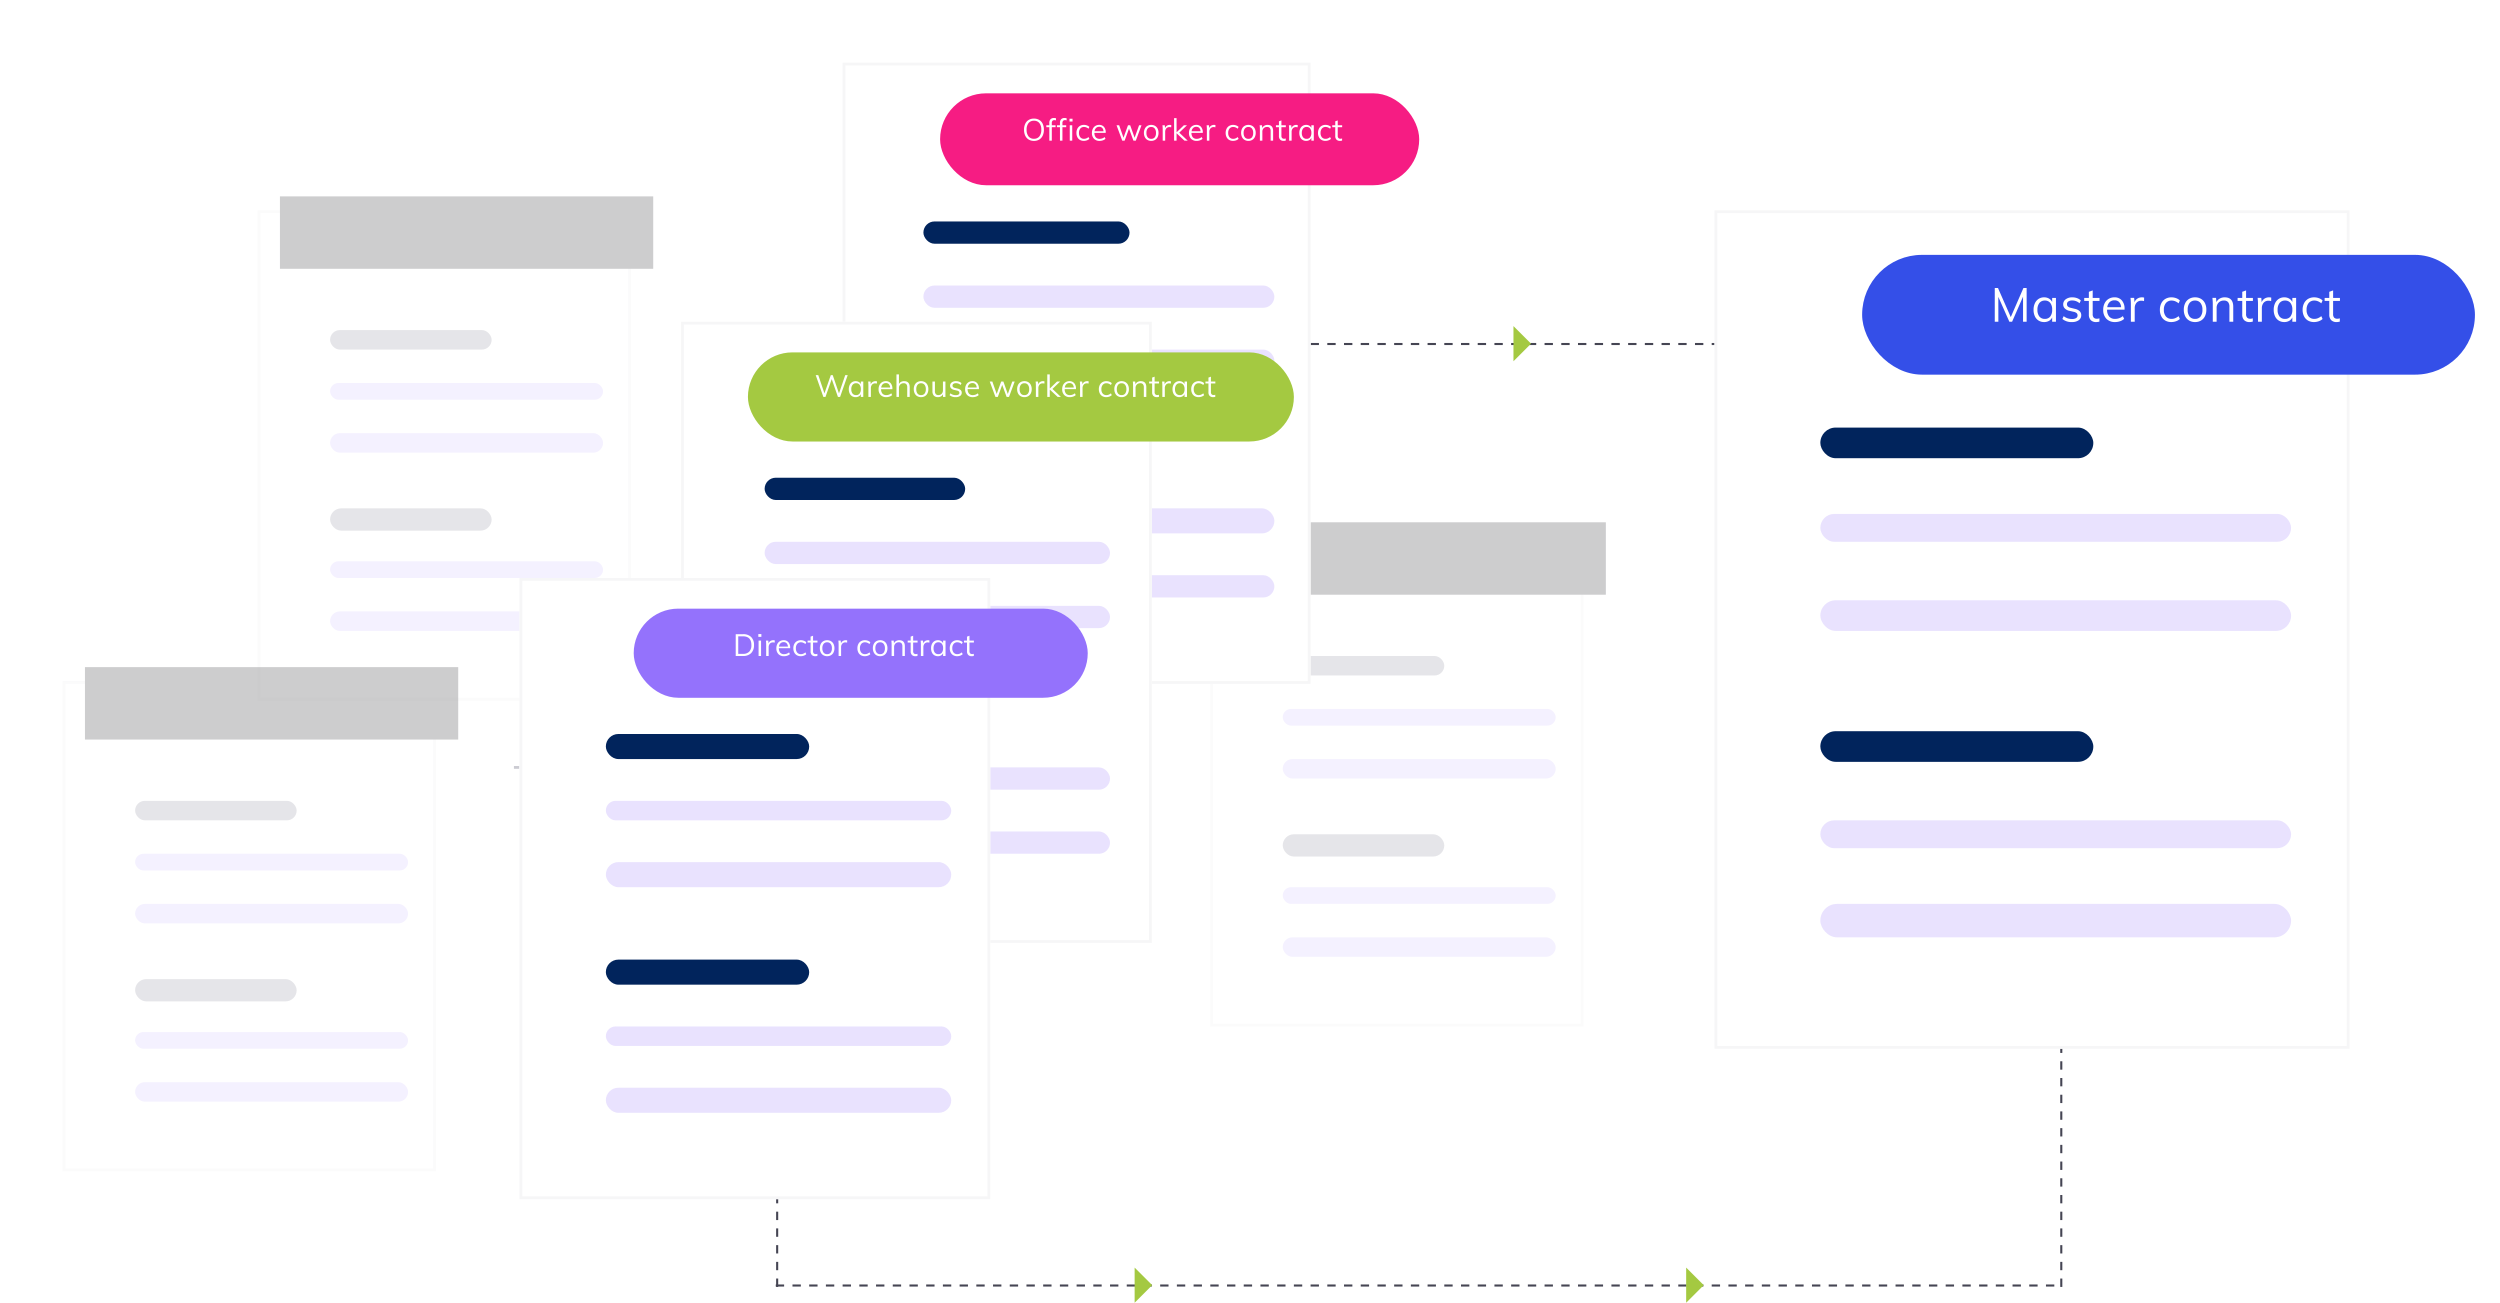 <svg xmlns="http://www.w3.org/2000/svg" xmlns:xlink="http://www.w3.org/1999/xlink" width="897.5" height="467.689" viewBox="0 0 897.5 467.689"><defs><filter id="a" x="593" y="53" width="273" height="346" filterUnits="userSpaceOnUse"><feOffset dx="-8" dy="5" input="SourceAlpha"/><feGaussianBlur stdDeviation="7.5" result="b"/><feFlood flood-color="#696868" flood-opacity="0.102"/><feComposite operator="in" in2="b"/><feComposite in="SourceGraphic"/></filter><filter id="c" x="659.5" y="82.5" width="238" height="61" filterUnits="userSpaceOnUse"><feOffset dy="3" input="SourceAlpha"/><feGaussianBlur stdDeviation="3" result="d"/><feFlood flood-opacity="0.078"/><feComposite operator="in" in2="d"/><feComposite in="SourceGraphic"/></filter><filter id="e" x="70" y="53" width="179" height="221" filterUnits="userSpaceOnUse"><feOffset dx="-8" dy="5" input="SourceAlpha"/><feGaussianBlur stdDeviation="7.5" result="f"/><feFlood flood-color="#696868" flood-opacity="0.102"/><feComposite operator="in" in2="f"/><feComposite in="SourceGraphic"/></filter><filter id="g" x="0" y="222" width="179" height="221" filterUnits="userSpaceOnUse"><feOffset dx="-8" dy="5" input="SourceAlpha"/><feGaussianBlur stdDeviation="7.5" result="h"/><feFlood flood-color="#696868" flood-opacity="0.102"/><feComposite operator="in" in2="h"/><feComposite in="SourceGraphic"/></filter><filter id="i" x="412" y="170" width="179" height="221" filterUnits="userSpaceOnUse"><feOffset dx="-8" dy="5" input="SourceAlpha"/><feGaussianBlur stdDeviation="7.5" result="j"/><feFlood flood-color="#696868" flood-opacity="0.102"/><feComposite operator="in" in2="j"/><feComposite in="SourceGraphic"/></filter><filter id="k" x="280" y="0" width="213" height="268" filterUnits="userSpaceOnUse"><feOffset dx="-8" dy="5" input="SourceAlpha"/><feGaussianBlur stdDeviation="7.5" result="l"/><feFlood flood-color="#696868" flood-opacity="0.102"/><feComposite operator="in" in2="l"/><feComposite in="SourceGraphic"/></filter><filter id="m" x="328.5" y="24.5" width="190" height="51" filterUnits="userSpaceOnUse"><feOffset dy="3" input="SourceAlpha"/><feGaussianBlur stdDeviation="3" result="n"/><feFlood flood-opacity="0.078"/><feComposite operator="in" in2="n"/><feComposite in="SourceGraphic"/></filter><filter id="o" x="222" y="93" width="214" height="268" filterUnits="userSpaceOnUse"><feOffset dx="-8" dy="5" input="SourceAlpha"/><feGaussianBlur stdDeviation="7.5" result="p"/><feFlood flood-color="#696868" flood-opacity="0.102"/><feComposite operator="in" in2="p"/><feComposite in="SourceGraphic"/></filter><filter id="q" x="259.5" y="117.5" width="214" height="50" filterUnits="userSpaceOnUse"><feOffset dy="3" input="SourceAlpha"/><feGaussianBlur stdDeviation="3" result="r"/><feFlood flood-opacity="0.078"/><feComposite operator="in" in2="r"/><feComposite in="SourceGraphic"/></filter><filter id="s" x="164" y="185" width="214" height="268" filterUnits="userSpaceOnUse"><feOffset dx="-8" dy="5" input="SourceAlpha"/><feGaussianBlur stdDeviation="7.5" result="t"/><feFlood flood-color="#696868" flood-opacity="0.102"/><feComposite operator="in" in2="t"/><feComposite in="SourceGraphic"/></filter><filter id="u" x="218.5" y="209.5" width="181" height="50" filterUnits="userSpaceOnUse"><feOffset dy="3" input="SourceAlpha"/><feGaussianBlur stdDeviation="3" result="v"/><feFlood flood-opacity="0.078"/><feComposite operator="in" in2="v"/><feComposite in="SourceGraphic"/></filter></defs><g transform="translate(-184.5 -267.5)"><g transform="translate(463.057 728.573)"><line x2="462" transform="translate(-0.057 0.427)" fill="none" stroke="#454553" stroke-width="0.75" stroke-dasharray="3 3"/></g><g transform="translate(649.058 390.573)"><line x2="214" transform="translate(-0.058 0.427)" fill="none" stroke="#454553" stroke-width="0.75" stroke-dasharray="3 3"/></g><g transform="translate(463.927 612.558) rotate(90)"><line x2="117" transform="translate(-0.057 0.427)" fill="none" stroke="#454553" stroke-width="0.75" stroke-dasharray="3 3"/></g><g transform="translate(924.927 612.558) rotate(90)"><line x2="117" transform="translate(-0.057 0.427)" fill="none" stroke="#454553" stroke-width="0.75" stroke-dasharray="3 3"/></g><g transform="translate(369.297 543.293)"><line x2="188" transform="translate(-0.297 -0.293)" fill="none" stroke="#cbcbd2" stroke-width="1" stroke-dasharray="2 4"/></g><g transform="translate(808.294 338.049)"><g transform="matrix(1, 0, 0, 1, -623.79, -70.55)" filter="url(#a)"><g transform="translate(623.5 70.5)" fill="#fff" stroke="#f6f6f7" stroke-width="1"><rect width="228" height="301" stroke="none"/><rect x="0.5" y="0.5" width="227" height="300" fill="none"/></g></g><rect width="98" height="11" rx="5.5" transform="translate(29.706 82.951)" fill="#01245c"/><rect width="169" height="10" rx="5" transform="translate(29.706 113.951)" fill="rgba(148,114,252,0.2)"/><rect width="169" height="11" rx="5.5" transform="translate(29.706 144.951)" fill="rgba(148,114,252,0.2)"/><rect width="98" height="11" rx="5.5" transform="translate(29.706 191.951)" fill="#01245c"/><rect width="169" height="10" rx="5" transform="translate(29.706 223.951)" fill="rgba(148,114,252,0.2)"/><rect width="169" height="12" rx="6" transform="translate(29.706 253.951)" fill="rgba(148,114,252,0.2)"/><g transform="matrix(1, 0, 0, 1, -623.79, -70.55)" filter="url(#c)"><rect width="220" height="43" rx="21.5" transform="translate(668.5 88.5)" fill="#344fe8"/></g><path d="M-49.937-12.1V0h-1.292V-8.993L-55.157,0h-.986L-60.1-8.925-60.087,0h-1.292V-12.1h1.156l4.59,10.438L-51.093-12.1Zm10.523,3.553V0h-1.36V-1.547A2.71,2.71,0,0,1-41.9-.315a3.477,3.477,0,0,1-1.76.434,3.652,3.652,0,0,1-2-.544,3.567,3.567,0,0,1-1.326-1.539,5.4,5.4,0,0,1-.467-2.32,5.432,5.432,0,0,1,.476-2.338,3.718,3.718,0,0,1,1.334-1.573,3.539,3.539,0,0,1,1.98-.561,3.378,3.378,0,0,1,1.751.442,2.876,2.876,0,0,1,1.139,1.241V-8.551ZM-43.392-1.02a2.328,2.328,0,0,0,1.938-.859,3.846,3.846,0,0,0,.68-2.44,3.809,3.809,0,0,0-.68-2.431,2.338,2.338,0,0,0-1.938-.85,2.381,2.381,0,0,0-1.964.875,3.79,3.79,0,0,0-.706,2.44,3.713,3.713,0,0,0,.7,2.414A2.406,2.406,0,0,0-43.392-1.02ZM-33.686.119A5,5,0,0,1-37.1-.986l.459-1.02a4.743,4.743,0,0,0,1.411.782,5.035,5.035,0,0,0,1.6.238,2.678,2.678,0,0,0,1.471-.332,1.081,1.081,0,0,0,.5-.961A1.044,1.044,0,0,0-32-3.094a2.48,2.48,0,0,0-1.122-.476l-1.445-.34a3.187,3.187,0,0,1-1.658-.85,2.039,2.039,0,0,1-.586-1.462,2.216,2.216,0,0,1,.9-1.828,3.753,3.753,0,0,1,2.38-.705,4.96,4.96,0,0,1,1.7.289,3.6,3.6,0,0,1,1.343.833l-.459,1a3.974,3.974,0,0,0-2.584-1,2.467,2.467,0,0,0-1.419.348,1.123,1.123,0,0,0-.5.978,1.108,1.108,0,0,0,.314.833A2.186,2.186,0,0,0-34.128-5l1.445.357a3.631,3.631,0,0,1,1.768.841,2,2,0,0,1,.578,1.487,2.087,2.087,0,0,1-.9,1.768A4.048,4.048,0,0,1-33.686.119Zm7.463-7.582v4.675a1.832,1.832,0,0,0,.391,1.335,1.514,1.514,0,0,0,1.105.383,2.787,2.787,0,0,0,.918-.153V-.051A3.868,3.868,0,0,1-25,.119,2.585,2.585,0,0,1-26.911-.57,2.755,2.755,0,0,1-27.6-2.6V-7.463h-1.666V-8.551H-27.6v-2.193l1.377-.493v2.686h2.448v1.088Zm11.441,3.145h-6.273A3.67,3.67,0,0,0-20.3-1.853a2.725,2.725,0,0,0,2.151.833,4.321,4.321,0,0,0,2.754-1l.459,1a3.986,3.986,0,0,1-1.437.833,5.4,5.4,0,0,1-1.793.306,4.163,4.163,0,0,1-3.145-1.182A4.471,4.471,0,0,1-22.448-4.3a5.085,5.085,0,0,1,.51-2.321A3.8,3.8,0,0,1-20.51-8.194a3.929,3.929,0,0,1,2.091-.561A3.353,3.353,0,0,1-15.75-7.641a4.518,4.518,0,0,1,.969,3.069ZM-18.4-7.684a2.409,2.409,0,0,0-1.743.646A3.121,3.121,0,0,0-21-5.219h4.981a2.926,2.926,0,0,0-.706-1.836A2.211,2.211,0,0,0-18.4-7.684Zm9.86-1.071a2.839,2.839,0,0,1,.782.1l-.034,1.258a2.738,2.738,0,0,0-.9-.136,2.194,2.194,0,0,0-1.845.773,2.961,2.961,0,0,0-.6,1.878V0h-1.377V-6.154a19.153,19.153,0,0,0-.136-2.4h1.309l.136,1.581A2.6,2.6,0,0,1-10.175-8.3,2.952,2.952,0,0,1-8.543-8.755ZM2,.119A4.2,4.2,0,0,1-.17-.425,3.642,3.642,0,0,1-1.6-1.964a5.09,5.09,0,0,1-.5-2.32,5.125,5.125,0,0,1,.51-2.338A3.751,3.751,0,0,1-.136-8.194a4.226,4.226,0,0,1,2.2-.561,4.806,4.806,0,0,1,1.674.3,3.628,3.628,0,0,1,1.334.825l-.459,1.02a5.021,5.021,0,0,0-1.249-.748A3.333,3.333,0,0,0,2.133-7.6a2.562,2.562,0,0,0-2.057.875,3.64,3.64,0,0,0-.748,2.44,3.572,3.572,0,0,0,.74,2.405,2.58,2.58,0,0,0,2.065.859,3.333,3.333,0,0,0,1.233-.238,5.021,5.021,0,0,0,1.249-.748l.459,1.02a3.912,3.912,0,0,1-1.368.807A5,5,0,0,1,2,.119Zm8.534,0A4.089,4.089,0,0,1,8.406-.425,3.648,3.648,0,0,1,6.987-1.972a5.184,5.184,0,0,1-.5-2.346,5.184,5.184,0,0,1,.5-2.346A3.648,3.648,0,0,1,8.406-8.211a4.089,4.089,0,0,1,2.125-.544,4.089,4.089,0,0,1,2.125.544,3.648,3.648,0,0,1,1.419,1.547,5.184,5.184,0,0,1,.5,2.346,5.184,5.184,0,0,1-.5,2.346A3.648,3.648,0,0,1,12.656-.425,4.089,4.089,0,0,1,10.531.119Zm0-1.139a2.368,2.368,0,0,0,1.955-.842,3.834,3.834,0,0,0,.68-2.457,3.749,3.749,0,0,0-.7-2.422A2.358,2.358,0,0,0,10.531-7.6a2.377,2.377,0,0,0-1.955.859,3.749,3.749,0,0,0-.7,2.422,3.8,3.8,0,0,0,.689,2.457A2.392,2.392,0,0,0,10.531-1.02ZM21.157-8.755q3.077,0,3.077,3.383V0H22.857V-5.3a2.635,2.635,0,0,0-.476-1.743,1.871,1.871,0,0,0-1.5-.552,2.54,2.54,0,0,0-1.9.731A2.7,2.7,0,0,0,18.267-4.9V0H16.89V-6.154a19.153,19.153,0,0,0-.136-2.4h1.309l.136,1.53A2.833,2.833,0,0,1,19.372-8.3,3.511,3.511,0,0,1,21.157-8.755Zm7.684,1.292v4.675a1.832,1.832,0,0,0,.391,1.335,1.514,1.514,0,0,0,1.105.383,2.787,2.787,0,0,0,.918-.153V-.051a3.868,3.868,0,0,1-1.19.17A2.585,2.585,0,0,1,28.152-.57,2.755,2.755,0,0,1,27.464-2.6V-7.463H25.8V-8.551h1.666v-2.193l1.377-.493v2.686h2.448v1.088ZM37.1-8.755a2.839,2.839,0,0,1,.782.1L37.85-7.395a2.738,2.738,0,0,0-.9-.136,2.194,2.194,0,0,0-1.845.773,2.961,2.961,0,0,0-.6,1.878V0H33.124V-6.154a19.153,19.153,0,0,0-.136-2.4H34.3l.136,1.581A2.6,2.6,0,0,1,35.47-8.3,2.952,2.952,0,0,1,37.1-8.755Zm9.707.2V0H45.45V-1.547A2.71,2.71,0,0,1,44.319-.315a3.477,3.477,0,0,1-1.76.434,3.652,3.652,0,0,1-2-.544,3.567,3.567,0,0,1-1.326-1.539,5.4,5.4,0,0,1-.468-2.32,5.432,5.432,0,0,1,.476-2.338,3.718,3.718,0,0,1,1.334-1.573,3.539,3.539,0,0,1,1.98-.561,3.378,3.378,0,0,1,1.751.442A2.876,2.876,0,0,1,45.45-7.072V-8.551ZM42.832-1.02a2.328,2.328,0,0,0,1.938-.859,3.846,3.846,0,0,0,.68-2.44,3.809,3.809,0,0,0-.68-2.431,2.338,2.338,0,0,0-1.938-.85,2.381,2.381,0,0,0-1.964.875,3.79,3.79,0,0,0-.706,2.44,3.713,3.713,0,0,0,.7,2.414A2.406,2.406,0,0,0,42.832-1.02ZM53.235.119a4.2,4.2,0,0,1-2.167-.544A3.642,3.642,0,0,1,49.64-1.964a5.09,5.09,0,0,1-.5-2.32,5.125,5.125,0,0,1,.51-2.338A3.751,3.751,0,0,1,51.1-8.194a4.226,4.226,0,0,1,2.2-.561,4.806,4.806,0,0,1,1.674.3,3.628,3.628,0,0,1,1.335.825l-.459,1.02A5.021,5.021,0,0,0,54.6-7.361,3.333,3.333,0,0,0,53.371-7.6a2.562,2.562,0,0,0-2.057.875,3.64,3.64,0,0,0-.748,2.44,3.572,3.572,0,0,0,.74,2.405,2.58,2.58,0,0,0,2.065.859A3.333,3.333,0,0,0,54.6-1.258a5.021,5.021,0,0,0,1.249-.748l.459,1.02a3.912,3.912,0,0,1-1.368.807A5,5,0,0,1,53.235.119Zm6.851-7.582v4.675a1.832,1.832,0,0,0,.391,1.335,1.514,1.514,0,0,0,1.1.383,2.787,2.787,0,0,0,.918-.153V-.051a3.868,3.868,0,0,1-1.19.17A2.585,2.585,0,0,1,59.4-.57,2.755,2.755,0,0,1,58.71-2.6V-7.463H57.044V-8.551H58.71v-2.193l1.377-.493v2.686h2.448v1.088Z" transform="translate(153.706 44.951)" fill="#fff"/></g><g transform="translate(285 337.861)" opacity="0.497"><g transform="matrix(1, 0, 0, 1, -100.5, -70.36)" filter="url(#e)"><g transform="translate(100.5 70.5)" fill="#fff" stroke="#f6f6f7" stroke-width="1"><rect width="134" height="176" stroke="none"/><rect x="0.5" y="0.5" width="133" height="175" fill="none"/></g></g><rect width="134" height="26" transform="translate(0 0.139)" fill="#9a9a9d"/><rect width="58" height="7" rx="3.5" transform="translate(18 48.139)" fill="#cbcbd2"/><rect width="98" height="6" rx="3" transform="translate(18 67.139)" fill="rgba(148,114,252,0.2)"/><rect width="98" height="7" rx="3.5" transform="translate(18 85.139)" fill="rgba(148,114,252,0.2)"/><rect width="58" height="8" rx="4" transform="translate(18 112.139)" fill="#cbcbd2"/><rect width="98" height="6" rx="3" transform="translate(18 131.139)" fill="rgba(148,114,252,0.2)"/><rect width="98" height="7" rx="3.5" transform="translate(18 149.139)" fill="rgba(148,114,252,0.2)"/></g><g transform="translate(215 506.861)" opacity="0.497"><g transform="matrix(1, 0, 0, 1, -30.5, -239.36)" filter="url(#g)"><g transform="translate(30.5 239.5)" fill="#fff" stroke="#f6f6f7" stroke-width="1"><rect width="134" height="176" stroke="none"/><rect x="0.5" y="0.5" width="133" height="175" fill="none"/></g></g><rect width="134" height="26" transform="translate(0 0.139)" fill="#9a9a9d"/><rect width="58" height="7" rx="3.5" transform="translate(18 48.139)" fill="#cbcbd2"/><rect width="98" height="6" rx="3" transform="translate(18 67.139)" fill="rgba(148,114,252,0.2)"/><rect width="98" height="7" rx="3.5" transform="translate(18 85.139)" fill="rgba(148,114,252,0.2)"/><rect width="58" height="8" rx="4" transform="translate(18 112.139)" fill="#cbcbd2"/><rect width="98" height="6" rx="3" transform="translate(18 131.139)" fill="rgba(148,114,252,0.2)"/><rect width="98" height="7" rx="3.5" transform="translate(18 149.139)" fill="rgba(148,114,252,0.2)"/></g><g transform="translate(627 454.861)" opacity="0.497"><g transform="matrix(1, 0, 0, 1, -442.5, -187.36)" filter="url(#i)"><g transform="translate(442.5 187.5)" fill="#fff" stroke="#f6f6f7" stroke-width="1"><rect width="134" height="176" stroke="none"/><rect x="0.5" y="0.5" width="133" height="175" fill="none"/></g></g><rect width="134" height="26" transform="translate(0 0.139)" fill="#9a9a9d"/><rect width="58" height="7" rx="3.5" transform="translate(18 48.139)" fill="#cbcbd2"/><rect width="98" height="6" rx="3" transform="translate(18 67.139)" fill="rgba(148,114,252,0.2)"/><rect width="98" height="7" rx="3.5" transform="translate(18 85.139)" fill="rgba(148,114,252,0.2)"/><rect width="58" height="8" rx="4" transform="translate(18 112.139)" fill="#cbcbd2"/><rect width="98" height="6" rx="3" transform="translate(18 131.139)" fill="rgba(148,114,252,0.2)"/><rect width="98" height="7" rx="3.5" transform="translate(18 149.139)" fill="rgba(148,114,252,0.2)"/></g><g transform="translate(494.806 285.324)"><g transform="matrix(1, 0, 0, 1, -310.31, -17.82)" filter="url(#k)"><g transform="translate(310.5 17.5)" fill="#fff" stroke="#f6f6f7" stroke-width="1"><rect width="168" height="223" stroke="none"/><rect x="0.5" y="0.5" width="167" height="222" fill="none"/></g></g><rect width="74" height="8" rx="4" transform="translate(21.194 61.676)" fill="#01245c"/><rect width="126" height="8" rx="4" transform="translate(21.194 84.676)" fill="rgba(148,114,252,0.2)"/><rect width="126" height="8" rx="4" transform="translate(21.194 107.676)" fill="rgba(148,114,252,0.2)"/><rect width="74" height="8" rx="4" transform="translate(27.194 141.676)" fill="#01245c"/><rect width="126" height="9" rx="4.5" transform="translate(21.194 164.676)" fill="rgba(148,114,252,0.2)"/><rect width="126" height="8" rx="4" transform="translate(21.194 188.676)" fill="rgba(148,114,252,0.2)"/><g transform="matrix(1, 0, 0, 1, -310.31, -17.82)" filter="url(#m)"><rect width="172" height="33" rx="16.5" transform="translate(337.5 30.5)" fill="#f61c83"/></g><path d="M-53.306.088A3.6,3.6,0,0,1-55.2-.4a3.182,3.182,0,0,1-1.237-1.391,4.88,4.88,0,0,1-.435-2.129,4.925,4.925,0,0,1,.429-2.134,3.154,3.154,0,0,1,1.232-1.386,3.617,3.617,0,0,1,1.9-.484,3.617,3.617,0,0,1,1.9.484A3.154,3.154,0,0,1-50.171-6.05a4.9,4.9,0,0,1,.429,2.123,4.871,4.871,0,0,1-.435,2.134A3.223,3.223,0,0,1-51.414-.4,3.563,3.563,0,0,1-53.306.088Zm0-.77a2.362,2.362,0,0,0,1.936-.847,3.693,3.693,0,0,0,.693-2.4,3.667,3.667,0,0,0-.687-2.387,2.372,2.372,0,0,0-1.942-.836,2.381,2.381,0,0,0-1.947.841,3.651,3.651,0,0,0-.693,2.381,3.693,3.693,0,0,0,.693,2.4A2.375,2.375,0,0,0-53.306-.682Zm7.337-6.688a.929.929,0,0,0-.687.248,1.184,1.184,0,0,0-.247.852v.737h1.353v.7H-46.9V0h-.891V-4.829h-1.078v-.7h1.078V-6.38a1.81,1.81,0,0,1,.435-1.315,1.62,1.62,0,0,1,1.215-.445,2.83,2.83,0,0,1,.748.1v.759A2.091,2.091,0,0,0-45.969-7.37Zm3.817,0a.929.929,0,0,0-.687.248,1.184,1.184,0,0,0-.247.852v.737h1.353v.7h-1.353V0h-.891V-4.829h-1.078v-.7h1.078V-6.38a1.81,1.81,0,0,1,.435-1.315,1.62,1.62,0,0,1,1.215-.445,2.83,2.83,0,0,1,.748.1v.759A2.091,2.091,0,0,0-42.152-7.37Zm1.694,1.837h.891V0h-.891Zm1-2.343v1.012h-1.089V-7.876ZM-35.409.077a2.719,2.719,0,0,1-1.4-.352,2.357,2.357,0,0,1-.924-1,3.294,3.294,0,0,1-.325-1.5,3.316,3.316,0,0,1,.33-1.513,2.427,2.427,0,0,1,.94-1.017,2.734,2.734,0,0,1,1.424-.363,3.11,3.11,0,0,1,1.083.193,2.348,2.348,0,0,1,.863.533l-.3.66a3.249,3.249,0,0,0-.809-.484,2.156,2.156,0,0,0-.8-.154,1.658,1.658,0,0,0-1.331.566,2.355,2.355,0,0,0-.484,1.579,2.311,2.311,0,0,0,.479,1.557,1.669,1.669,0,0,0,1.336.556,2.156,2.156,0,0,0,.8-.154,3.249,3.249,0,0,0,.809-.484l.3.66a2.531,2.531,0,0,1-.885.523A3.233,3.233,0,0,1-35.409.077Zm7.865-2.871H-31.6a2.375,2.375,0,0,0,.49,1.6,1.763,1.763,0,0,0,1.392.539,2.8,2.8,0,0,0,1.782-.649l.3.649a2.579,2.579,0,0,1-.93.539,3.493,3.493,0,0,1-1.16.2,2.694,2.694,0,0,1-2.035-.764,2.893,2.893,0,0,1-.737-2.1,3.291,3.291,0,0,1,.33-1.5A2.462,2.462,0,0,1-31.251-5.3,2.542,2.542,0,0,1-29.9-5.665a2.169,2.169,0,0,1,1.727.72,2.924,2.924,0,0,1,.627,1.986Zm-2.343-2.178a1.559,1.559,0,0,0-1.128.418,2.019,2.019,0,0,0-.556,1.177h3.223A1.893,1.893,0,0,0-28.8-4.565,1.431,1.431,0,0,0-29.887-4.972ZM-14.7-5.533-16.742,0H-17.6l-1.584-4.323L-20.757,0h-.858l-2.046-5.533h.935l1.562,4.466,1.617-4.466h.781l1.595,4.477,1.6-4.477Zm3.487,5.61a2.646,2.646,0,0,1-1.375-.352,2.36,2.36,0,0,1-.918-1,3.354,3.354,0,0,1-.325-1.518A3.354,3.354,0,0,1-13.5-4.312a2.36,2.36,0,0,1,.918-1,2.646,2.646,0,0,1,1.375-.352,2.646,2.646,0,0,1,1.375.352,2.36,2.36,0,0,1,.919,1,3.354,3.354,0,0,1,.324,1.518,3.354,3.354,0,0,1-.324,1.518,2.36,2.36,0,0,1-.919,1A2.646,2.646,0,0,1-11.209.077Zm0-.737A1.532,1.532,0,0,0-9.944-1.2a2.481,2.481,0,0,0,.44-1.59,2.426,2.426,0,0,0-.451-1.567,1.526,1.526,0,0,0-1.254-.556,1.538,1.538,0,0,0-1.265.556,2.426,2.426,0,0,0-.451,1.567,2.459,2.459,0,0,0,.445,1.59A1.548,1.548,0,0,0-11.209-.66Zm6.688-5a1.837,1.837,0,0,1,.506.066l-.022.814a1.772,1.772,0,0,0-.583-.088,1.42,1.42,0,0,0-1.194.5A1.916,1.916,0,0,0-6.2-3.157V0h-.891V-3.982a12.393,12.393,0,0,0-.088-1.551h.847l.088,1.023a1.683,1.683,0,0,1,.671-.858A1.91,1.91,0,0,1-4.521-5.665ZM.726,0-2.112-2.662V0H-3V-8.1h.891v5.1L.5-5.522H1.628L-1.144-2.871,1.892,0ZM7.3-2.794H3.245a2.375,2.375,0,0,0,.49,1.6A1.763,1.763,0,0,0,5.126-.66a2.8,2.8,0,0,0,1.782-.649l.3.649a2.579,2.579,0,0,1-.93.539,3.493,3.493,0,0,1-1.16.2A2.694,2.694,0,0,1,3.08-.687a2.893,2.893,0,0,1-.737-2.1,3.291,3.291,0,0,1,.33-1.5A2.462,2.462,0,0,1,3.6-5.3,2.542,2.542,0,0,1,4.95-5.665a2.169,2.169,0,0,1,1.727.72A2.924,2.924,0,0,1,7.3-2.959ZM4.961-4.972a1.559,1.559,0,0,0-1.127.418,2.019,2.019,0,0,0-.556,1.177H6.5a1.893,1.893,0,0,0-.457-1.188A1.431,1.431,0,0,0,4.961-4.972Zm6.38-.693a1.837,1.837,0,0,1,.506.066l-.022.814a1.772,1.772,0,0,0-.583-.088,1.42,1.42,0,0,0-1.194.5,1.916,1.916,0,0,0-.391,1.215V0H8.767V-3.982a12.393,12.393,0,0,0-.088-1.551h.847L9.614-4.51a1.683,1.683,0,0,1,.671-.858A1.91,1.91,0,0,1,11.341-5.665ZM18.161.077a2.719,2.719,0,0,1-1.4-.352,2.357,2.357,0,0,1-.924-1,3.294,3.294,0,0,1-.325-1.5,3.316,3.316,0,0,1,.33-1.513A2.427,2.427,0,0,1,16.78-5.3,2.734,2.734,0,0,1,18.2-5.665a3.11,3.11,0,0,1,1.083.193,2.348,2.348,0,0,1,.864.533l-.3.66a3.249,3.249,0,0,0-.808-.484,2.156,2.156,0,0,0-.8-.154,1.658,1.658,0,0,0-1.331.566,2.355,2.355,0,0,0-.484,1.579,2.311,2.311,0,0,0,.479,1.557,1.669,1.669,0,0,0,1.337.556,2.156,2.156,0,0,0,.8-.154,3.249,3.249,0,0,0,.808-.484l.3.66a2.531,2.531,0,0,1-.885.523A3.233,3.233,0,0,1,18.161.077Zm5.522,0a2.646,2.646,0,0,1-1.375-.352,2.36,2.36,0,0,1-.918-1,3.354,3.354,0,0,1-.325-1.518,3.354,3.354,0,0,1,.325-1.518,2.36,2.36,0,0,1,.918-1,2.646,2.646,0,0,1,1.375-.352,2.646,2.646,0,0,1,1.375.352,2.36,2.36,0,0,1,.919,1A3.354,3.354,0,0,1,26.3-2.794a3.354,3.354,0,0,1-.324,1.518,2.36,2.36,0,0,1-.919,1A2.646,2.646,0,0,1,23.683.077Zm0-.737A1.532,1.532,0,0,0,24.948-1.2a2.481,2.481,0,0,0,.44-1.59,2.426,2.426,0,0,0-.451-1.567,1.526,1.526,0,0,0-1.254-.556,1.538,1.538,0,0,0-1.265.556,2.426,2.426,0,0,0-.451,1.567,2.459,2.459,0,0,0,.445,1.59A1.548,1.548,0,0,0,23.683-.66Zm6.875-5q1.991,0,1.991,2.189V0h-.891V-3.432a1.7,1.7,0,0,0-.308-1.127,1.211,1.211,0,0,0-.968-.358,1.644,1.644,0,0,0-1.232.473,1.748,1.748,0,0,0-.462,1.276V0H27.8V-3.982a12.393,12.393,0,0,0-.088-1.551h.847l.088.99a1.833,1.833,0,0,1,.759-.831A2.272,2.272,0,0,1,30.558-5.665Zm4.972.836V-1.8a1.185,1.185,0,0,0,.253.863.98.98,0,0,0,.715.248,1.8,1.8,0,0,0,.594-.1v.759a2.5,2.5,0,0,1-.77.11,1.673,1.673,0,0,1-1.238-.445,1.783,1.783,0,0,1-.445-1.314V-4.829H33.561v-.7h1.078V-6.952l.891-.319v1.738h1.584v.7Zm5.346-.836a1.837,1.837,0,0,1,.506.066l-.022.814a1.772,1.772,0,0,0-.583-.088,1.42,1.42,0,0,0-1.194.5,1.916,1.916,0,0,0-.39,1.215V0H38.3V-3.982a12.393,12.393,0,0,0-.088-1.551h.847l.088,1.023a1.683,1.683,0,0,1,.671-.858A1.91,1.91,0,0,1,40.876-5.665Zm6.281.132V0h-.88V-1a1.754,1.754,0,0,1-.732.8,2.25,2.25,0,0,1-1.139.281,2.363,2.363,0,0,1-1.292-.352,2.308,2.308,0,0,1-.858-1,3.5,3.5,0,0,1-.3-1.5,3.515,3.515,0,0,1,.308-1.513A2.406,2.406,0,0,1,43.125-5.3a2.29,2.29,0,0,1,1.281-.363,2.186,2.186,0,0,1,1.133.286,1.861,1.861,0,0,1,.737.8v-.957ZM44.583-.66a1.507,1.507,0,0,0,1.254-.556,2.489,2.489,0,0,0,.44-1.579,2.465,2.465,0,0,0-.44-1.573,1.513,1.513,0,0,0-1.254-.55,1.541,1.541,0,0,0-1.271.566,2.452,2.452,0,0,0-.457,1.579,2.4,2.4,0,0,0,.451,1.562A1.557,1.557,0,0,0,44.583-.66Zm6.732.737a2.719,2.719,0,0,1-1.4-.352,2.357,2.357,0,0,1-.924-1,3.294,3.294,0,0,1-.325-1.5,3.316,3.316,0,0,1,.33-1.513,2.427,2.427,0,0,1,.94-1.017,2.734,2.734,0,0,1,1.424-.363,3.11,3.11,0,0,1,1.083.193,2.348,2.348,0,0,1,.864.533l-.3.66a3.249,3.249,0,0,0-.809-.484,2.156,2.156,0,0,0-.8-.154,1.658,1.658,0,0,0-1.331.566,2.355,2.355,0,0,0-.484,1.579,2.311,2.311,0,0,0,.479,1.557A1.669,1.669,0,0,0,51.4-.66a2.156,2.156,0,0,0,.8-.154,3.249,3.249,0,0,0,.809-.484l.3.66a2.531,2.531,0,0,1-.886.523A3.233,3.233,0,0,1,51.315.077Zm4.433-4.906V-1.8A1.185,1.185,0,0,0,56-.941a.98.98,0,0,0,.715.248,1.8,1.8,0,0,0,.594-.1v.759a2.5,2.5,0,0,1-.77.11A1.673,1.673,0,0,1,55.3-.368a1.783,1.783,0,0,1-.445-1.314V-4.829H53.779v-.7h1.078V-6.952l.891-.319v1.738h1.584v.7Z" transform="translate(114.194 32.676)" fill="#fff"/></g><g transform="translate(437.374 377.592)"><g transform="matrix(1, 0, 0, 1, -252.87, -110.09)" filter="url(#o)"><g transform="translate(252.5 110.5)" fill="#fff" stroke="#f6f6f7" stroke-width="1"><rect width="169" height="223" stroke="none"/><rect x="0.5" y="0.5" width="168" height="222" fill="none"/></g></g><rect width="72" height="8" rx="4" transform="translate(21.626 61.408)" fill="#01245c"/><rect width="124" height="8" rx="4" transform="translate(21.626 84.408)" fill="rgba(148,114,252,0.2)"/><rect width="124" height="8" rx="4" transform="translate(21.626 107.408)" fill="rgba(148,114,252,0.2)"/><rect width="72" height="8" rx="4" transform="translate(21.626 142.408)" fill="#01245c"/><rect width="124" height="8" rx="4" transform="translate(21.626 165.408)" fill="rgba(148,114,252,0.2)"/><rect width="124" height="8" rx="4" transform="translate(21.626 188.408)" fill="rgba(148,114,252,0.2)"/><g transform="matrix(1, 0, 0, 1, -252.87, -110.09)" filter="url(#q)"><rect width="196" height="32" rx="16" transform="translate(268.5 123.5)" fill="#a4c941"/></g><path d="M-60.17-7.832-62.909,0h-.77l-2.233-6.413L-68.156,0h-.759l-2.75-7.832h.924l2.222,6.545,2.277-6.545.693.011,2.244,6.556,2.244-6.567Zm5.588,2.3V0h-.88V-1a1.754,1.754,0,0,1-.732.8,2.25,2.25,0,0,1-1.139.281,2.363,2.363,0,0,1-1.292-.352,2.308,2.308,0,0,1-.858-1,3.5,3.5,0,0,1-.3-1.5,3.515,3.515,0,0,1,.308-1.513A2.406,2.406,0,0,1-58.613-5.3a2.29,2.29,0,0,1,1.281-.363,2.186,2.186,0,0,1,1.133.286,1.861,1.861,0,0,1,.737.8v-.957ZM-57.156-.66A1.507,1.507,0,0,0-55.9-1.215a2.489,2.489,0,0,0,.44-1.579,2.465,2.465,0,0,0-.44-1.573,1.513,1.513,0,0,0-1.254-.55,1.541,1.541,0,0,0-1.271.566,2.452,2.452,0,0,0-.457,1.579,2.4,2.4,0,0,0,.451,1.562A1.557,1.557,0,0,0-57.156-.66Zm6.985-5a1.837,1.837,0,0,1,.506.066l-.022.814a1.772,1.772,0,0,0-.583-.088,1.42,1.42,0,0,0-1.194.5,1.916,1.916,0,0,0-.39,1.215V0h-.891V-3.982a12.393,12.393,0,0,0-.088-1.551h.847L-51.9-4.51a1.683,1.683,0,0,1,.671-.858A1.91,1.91,0,0,1-50.171-5.665Zm6.039,2.871h-4.059A2.375,2.375,0,0,0-47.7-1.2,1.763,1.763,0,0,0-46.31-.66a2.8,2.8,0,0,0,1.782-.649l.3.649a2.579,2.579,0,0,1-.93.539,3.493,3.493,0,0,1-1.16.2,2.694,2.694,0,0,1-2.035-.764,2.893,2.893,0,0,1-.737-2.1,3.291,3.291,0,0,1,.33-1.5A2.462,2.462,0,0,1-47.839-5.3a2.542,2.542,0,0,1,1.353-.363,2.169,2.169,0,0,1,1.727.72,2.924,2.924,0,0,1,.627,1.986Zm-2.343-2.178a1.559,1.559,0,0,0-1.127.418,2.019,2.019,0,0,0-.556,1.177h3.223a1.893,1.893,0,0,0-.457-1.188A1.431,1.431,0,0,0-46.475-4.972Zm6.567-.693q1.991,0,1.991,2.189V0h-.891V-3.432a1.7,1.7,0,0,0-.308-1.127,1.211,1.211,0,0,0-.968-.358,1.644,1.644,0,0,0-1.232.473,1.748,1.748,0,0,0-.462,1.276V0h-.891V-8.1h.891v3.465a1.8,1.8,0,0,1,.753-.77A2.315,2.315,0,0,1-39.908-5.665ZM-33.836.077a2.646,2.646,0,0,1-1.375-.352,2.36,2.36,0,0,1-.918-1,3.354,3.354,0,0,1-.325-1.518,3.354,3.354,0,0,1,.325-1.518,2.36,2.36,0,0,1,.918-1,2.646,2.646,0,0,1,1.375-.352,2.646,2.646,0,0,1,1.375.352,2.36,2.36,0,0,1,.919,1,3.354,3.354,0,0,1,.324,1.518,3.354,3.354,0,0,1-.324,1.518,2.36,2.36,0,0,1-.919,1A2.646,2.646,0,0,1-33.836.077Zm0-.737A1.532,1.532,0,0,0-32.571-1.2a2.481,2.481,0,0,0,.44-1.59,2.426,2.426,0,0,0-.451-1.567,1.526,1.526,0,0,0-1.254-.556,1.538,1.538,0,0,0-1.265.556,2.426,2.426,0,0,0-.451,1.567,2.459,2.459,0,0,0,.445,1.59A1.548,1.548,0,0,0-33.836-.66Zm8.745-4.873V0h-.869V-.957a1.824,1.824,0,0,1-.737.77,2.152,2.152,0,0,1-1.067.264,1.918,1.918,0,0,1-1.485-.55A2.328,2.328,0,0,1-29.755-2.1V-5.533h.891v3.41a1.642,1.642,0,0,0,.308,1.1,1.177,1.177,0,0,0,.935.352,1.557,1.557,0,0,0,1.188-.479,1.761,1.761,0,0,0,.451-1.259V-5.533Zm3.7,5.61a3.233,3.233,0,0,1-2.211-.715l.3-.66a3.069,3.069,0,0,0,.913.506,3.258,3.258,0,0,0,1.034.154,1.733,1.733,0,0,0,.951-.215.7.7,0,0,0,.325-.621A.676.676,0,0,0-20.306-2a1.6,1.6,0,0,0-.726-.308l-.935-.22a2.062,2.062,0,0,1-1.073-.55,1.32,1.32,0,0,1-.379-.946,1.434,1.434,0,0,1,.583-1.182,2.428,2.428,0,0,1,1.54-.457,3.209,3.209,0,0,1,1.1.187,2.328,2.328,0,0,1,.869.539l-.3.649A2.572,2.572,0,0,0-21.3-4.939a1.6,1.6,0,0,0-.918.226.726.726,0,0,0-.325.633.717.717,0,0,0,.2.539,1.414,1.414,0,0,0,.654.308l.935.231a2.35,2.35,0,0,1,1.144.545,1.291,1.291,0,0,1,.374.962,1.351,1.351,0,0,1-.583,1.144A2.619,2.619,0,0,1-21.4.077Zm8.327-2.871h-4.059a2.375,2.375,0,0,0,.49,1.6,1.763,1.763,0,0,0,1.391.539,2.8,2.8,0,0,0,1.782-.649l.3.649a2.579,2.579,0,0,1-.93.539,3.493,3.493,0,0,1-1.16.2,2.694,2.694,0,0,1-2.035-.764,2.893,2.893,0,0,1-.737-2.1,3.291,3.291,0,0,1,.33-1.5A2.462,2.462,0,0,1-16.775-5.3a2.542,2.542,0,0,1,1.353-.363,2.169,2.169,0,0,1,1.727.72,2.924,2.924,0,0,1,.627,1.986Zm-2.343-2.178a1.559,1.559,0,0,0-1.128.418,2.019,2.019,0,0,0-.556,1.177h3.223a1.893,1.893,0,0,0-.457-1.188A1.431,1.431,0,0,0-15.411-4.972ZM-.22-5.533-2.266,0h-.858L-4.708-4.323-6.281,0h-.858L-9.185-5.533h.935l1.562,4.466,1.617-4.466h.781l1.595,4.477,1.6-4.477ZM3.267.077A2.646,2.646,0,0,1,1.892-.275a2.36,2.36,0,0,1-.919-1A3.354,3.354,0,0,1,.649-2.794,3.354,3.354,0,0,1,.974-4.312a2.36,2.36,0,0,1,.919-1,2.646,2.646,0,0,1,1.375-.352,2.646,2.646,0,0,1,1.375.352,2.36,2.36,0,0,1,.919,1,3.354,3.354,0,0,1,.324,1.518,3.354,3.354,0,0,1-.324,1.518,2.36,2.36,0,0,1-.919,1A2.646,2.646,0,0,1,3.267.077Zm0-.737A1.532,1.532,0,0,0,4.532-1.2a2.481,2.481,0,0,0,.44-1.59,2.426,2.426,0,0,0-.451-1.567,1.526,1.526,0,0,0-1.254-.556A1.538,1.538,0,0,0,2-4.361a2.426,2.426,0,0,0-.451,1.567A2.459,2.459,0,0,0,2-1.2,1.548,1.548,0,0,0,3.267-.66Zm6.688-5a1.837,1.837,0,0,1,.506.066l-.022.814a1.772,1.772,0,0,0-.583-.088,1.42,1.42,0,0,0-1.194.5,1.916,1.916,0,0,0-.391,1.215V0H7.381V-3.982a12.393,12.393,0,0,0-.088-1.551H8.14L8.228-4.51A1.683,1.683,0,0,1,8.9-5.368,1.91,1.91,0,0,1,9.955-5.665ZM15.2,0,12.364-2.662V0h-.891V-8.1h.891v5.1l2.607-2.53H16.1L13.332-2.871,16.368,0ZM21.78-2.794H17.721a2.375,2.375,0,0,0,.49,1.6A1.763,1.763,0,0,0,19.6-.66a2.8,2.8,0,0,0,1.782-.649l.3.649a2.579,2.579,0,0,1-.93.539,3.493,3.493,0,0,1-1.16.2,2.694,2.694,0,0,1-2.035-.764,2.893,2.893,0,0,1-.737-2.1,3.291,3.291,0,0,1,.33-1.5A2.462,2.462,0,0,1,18.073-5.3a2.542,2.542,0,0,1,1.353-.363,2.169,2.169,0,0,1,1.727.72,2.924,2.924,0,0,1,.627,1.986ZM19.437-4.972a1.559,1.559,0,0,0-1.128.418,2.019,2.019,0,0,0-.556,1.177h3.223a1.893,1.893,0,0,0-.457-1.188A1.431,1.431,0,0,0,19.437-4.972Zm6.38-.693a1.837,1.837,0,0,1,.506.066l-.022.814a1.772,1.772,0,0,0-.583-.088,1.42,1.42,0,0,0-1.194.5,1.916,1.916,0,0,0-.39,1.215V0h-.891V-3.982a12.393,12.393,0,0,0-.088-1.551H24L24.09-4.51a1.683,1.683,0,0,1,.671-.858A1.91,1.91,0,0,1,25.817-5.665ZM32.637.077a2.719,2.719,0,0,1-1.4-.352,2.357,2.357,0,0,1-.924-1,3.294,3.294,0,0,1-.325-1.5,3.316,3.316,0,0,1,.33-1.513A2.427,2.427,0,0,1,31.257-5.3a2.734,2.734,0,0,1,1.424-.363,3.11,3.11,0,0,1,1.083.193,2.348,2.348,0,0,1,.863.533l-.3.66a3.249,3.249,0,0,0-.809-.484,2.156,2.156,0,0,0-.8-.154,1.658,1.658,0,0,0-1.331.566,2.355,2.355,0,0,0-.484,1.579,2.311,2.311,0,0,0,.479,1.557,1.669,1.669,0,0,0,1.336.556,2.156,2.156,0,0,0,.8-.154,3.249,3.249,0,0,0,.809-.484l.3.66a2.531,2.531,0,0,1-.885.523A3.233,3.233,0,0,1,32.637.077Zm5.522,0a2.646,2.646,0,0,1-1.375-.352,2.36,2.36,0,0,1-.918-1,3.354,3.354,0,0,1-.325-1.518,3.354,3.354,0,0,1,.325-1.518,2.36,2.36,0,0,1,.918-1,2.646,2.646,0,0,1,1.375-.352,2.646,2.646,0,0,1,1.375.352,2.36,2.36,0,0,1,.918,1,3.354,3.354,0,0,1,.325,1.518,3.354,3.354,0,0,1-.325,1.518,2.36,2.36,0,0,1-.918,1A2.646,2.646,0,0,1,38.159.077Zm0-.737A1.532,1.532,0,0,0,39.424-1.2a2.481,2.481,0,0,0,.44-1.59,2.426,2.426,0,0,0-.451-1.567,1.526,1.526,0,0,0-1.254-.556,1.538,1.538,0,0,0-1.265.556,2.426,2.426,0,0,0-.451,1.567,2.459,2.459,0,0,0,.445,1.59A1.548,1.548,0,0,0,38.159-.66Zm6.875-5q1.991,0,1.991,2.189V0h-.891V-3.432a1.7,1.7,0,0,0-.308-1.127,1.211,1.211,0,0,0-.968-.358,1.644,1.644,0,0,0-1.232.473,1.748,1.748,0,0,0-.462,1.276V0h-.891V-3.982a12.393,12.393,0,0,0-.088-1.551h.847l.088.99a1.833,1.833,0,0,1,.759-.831A2.272,2.272,0,0,1,45.034-5.665Zm4.972.836V-1.8a1.185,1.185,0,0,0,.253.863.98.98,0,0,0,.715.248,1.8,1.8,0,0,0,.594-.1v.759a2.5,2.5,0,0,1-.77.11,1.673,1.673,0,0,1-1.237-.445,1.783,1.783,0,0,1-.446-1.314V-4.829H48.037v-.7h1.078V-6.952l.891-.319v1.738H51.59v.7Zm5.346-.836a1.837,1.837,0,0,1,.506.066l-.022.814a1.772,1.772,0,0,0-.583-.088,1.42,1.42,0,0,0-1.194.5,1.916,1.916,0,0,0-.39,1.215V0h-.891V-3.982a12.393,12.393,0,0,0-.088-1.551h.847l.088,1.023a1.683,1.683,0,0,1,.671-.858A1.91,1.91,0,0,1,55.352-5.665Zm6.281.132V0h-.88V-1a1.754,1.754,0,0,1-.732.8,2.25,2.25,0,0,1-1.139.281A2.363,2.363,0,0,1,57.59-.275a2.308,2.308,0,0,1-.858-1,3.5,3.5,0,0,1-.3-1.5,3.515,3.515,0,0,1,.308-1.513A2.406,2.406,0,0,1,57.6-5.3a2.29,2.29,0,0,1,1.281-.363,2.186,2.186,0,0,1,1.133.286,1.861,1.861,0,0,1,.737.8v-.957ZM59.059-.66a1.507,1.507,0,0,0,1.254-.556,2.489,2.489,0,0,0,.44-1.579,2.465,2.465,0,0,0-.44-1.573,1.513,1.513,0,0,0-1.254-.55,1.541,1.541,0,0,0-1.271.566,2.452,2.452,0,0,0-.457,1.579,2.4,2.4,0,0,0,.451,1.562A1.557,1.557,0,0,0,59.059-.66Zm6.732.737a2.719,2.719,0,0,1-1.4-.352,2.357,2.357,0,0,1-.924-1,3.294,3.294,0,0,1-.325-1.5,3.316,3.316,0,0,1,.33-1.513A2.427,2.427,0,0,1,64.41-5.3a2.734,2.734,0,0,1,1.424-.363,3.11,3.11,0,0,1,1.084.193,2.348,2.348,0,0,1,.863.533l-.3.66a3.249,3.249,0,0,0-.809-.484,2.156,2.156,0,0,0-.8-.154,1.658,1.658,0,0,0-1.331.566,2.355,2.355,0,0,0-.484,1.579,2.311,2.311,0,0,0,.478,1.557,1.669,1.669,0,0,0,1.337.556,2.156,2.156,0,0,0,.8-.154,3.249,3.249,0,0,0,.809-.484l.3.66a2.531,2.531,0,0,1-.885.523A3.233,3.233,0,0,1,65.791.077Zm4.433-4.906V-1.8a1.185,1.185,0,0,0,.253.863.98.98,0,0,0,.715.248,1.8,1.8,0,0,0,.594-.1v.759a2.5,2.5,0,0,1-.77.11,1.673,1.673,0,0,1-1.237-.445,1.783,1.783,0,0,1-.446-1.314V-4.829H68.255v-.7h1.078V-6.952l.891-.319v1.738h1.584v.7Z" transform="translate(111.626 32.408)" fill="#fff"/></g><g transform="translate(379 469.861)"><g transform="matrix(1, 0, 0, 1, -194.5, -202.36)" filter="url(#s)"><g transform="translate(194.5 202.5)" fill="#fff" stroke="#f6f6f7" stroke-width="1"><rect width="169" height="223" stroke="none"/><rect x="0.5" y="0.5" width="168" height="222" fill="none"/></g></g><rect width="73" height="9" rx="4.5" transform="translate(23 61.139)" fill="#01245c"/><rect width="124" height="7" rx="3.5" transform="translate(23 85.139)" fill="rgba(148,114,252,0.2)"/><rect width="124" height="9" rx="4.5" transform="translate(23 107.139)" fill="rgba(148,114,252,0.2)"/><rect width="73" height="9" rx="4.5" transform="translate(23 142.139)" fill="#01245c"/><rect width="124" height="7" rx="3.5" transform="translate(23 166.139)" fill="rgba(148,114,252,0.2)"/><rect width="124" height="9" rx="4.5" transform="translate(23 188.139)" fill="rgba(148,114,252,0.2)"/><g transform="matrix(1, 0, 0, 1, -194.5, -202.36)" filter="url(#u)"><rect width="163" height="32" rx="16" transform="translate(227.5 215.5)" fill="#9472fc"/></g><path d="M-42.378-7.832h2.629a3.96,3.96,0,0,1,2.91,1.018,3.881,3.881,0,0,1,1.028,2.887,3.916,3.916,0,0,1-1.028,2.9A3.947,3.947,0,0,1-39.749,0h-2.629ZM-39.8-.77a3.033,3.033,0,0,0,2.283-.792,3.282,3.282,0,0,0,.764-2.365q0-3.135-3.047-3.135h-1.672V-.77Zm5.632-4.763h.891V0h-.891Zm1-2.343v1.012H-34.26V-7.876Zm4.3,2.211a1.837,1.837,0,0,1,.506.066l-.022.814a1.772,1.772,0,0,0-.583-.088,1.42,1.42,0,0,0-1.194.5,1.916,1.916,0,0,0-.39,1.215V0h-.891V-3.982a12.393,12.393,0,0,0-.088-1.551h.847L-30.6-4.51a1.683,1.683,0,0,1,.671-.858A1.91,1.91,0,0,1-28.87-5.665Zm6.039,2.871h-4.059a2.375,2.375,0,0,0,.49,1.6,1.763,1.763,0,0,0,1.392.539,2.8,2.8,0,0,0,1.782-.649l.3.649a2.579,2.579,0,0,1-.93.539,3.493,3.493,0,0,1-1.16.2,2.694,2.694,0,0,1-2.035-.764,2.893,2.893,0,0,1-.737-2.1,3.291,3.291,0,0,1,.33-1.5A2.462,2.462,0,0,1-26.538-5.3a2.542,2.542,0,0,1,1.353-.363,2.169,2.169,0,0,1,1.727.72,2.924,2.924,0,0,1,.627,1.986Zm-2.343-2.178a1.559,1.559,0,0,0-1.128.418,2.019,2.019,0,0,0-.556,1.177h3.223a1.893,1.893,0,0,0-.457-1.188A1.431,1.431,0,0,0-25.174-4.972ZM-19.046.077a2.719,2.719,0,0,1-1.4-.352,2.357,2.357,0,0,1-.924-1,3.294,3.294,0,0,1-.325-1.5,3.316,3.316,0,0,1,.33-1.513A2.427,2.427,0,0,1-20.427-5.3,2.734,2.734,0,0,1-19-5.665a3.11,3.11,0,0,1,1.083.193,2.348,2.348,0,0,1,.864.533l-.3.66a3.249,3.249,0,0,0-.808-.484,2.156,2.156,0,0,0-.8-.154,1.658,1.658,0,0,0-1.331.566,2.355,2.355,0,0,0-.484,1.579A2.311,2.311,0,0,0-20.3-1.215a1.669,1.669,0,0,0,1.337.556,2.156,2.156,0,0,0,.8-.154,3.249,3.249,0,0,0,.808-.484l.3.66a2.531,2.531,0,0,1-.885.523A3.233,3.233,0,0,1-19.046.077Zm4.433-4.906V-1.8a1.185,1.185,0,0,0,.253.863.98.98,0,0,0,.715.248,1.8,1.8,0,0,0,.594-.1v.759a2.5,2.5,0,0,1-.77.11,1.673,1.673,0,0,1-1.237-.445A1.783,1.783,0,0,1-15.5-1.683V-4.829h-1.078v-.7H-15.5V-6.952l.891-.319v1.738h1.584v.7ZM-9.554.077a2.646,2.646,0,0,1-1.375-.352,2.36,2.36,0,0,1-.918-1,3.354,3.354,0,0,1-.325-1.518,3.354,3.354,0,0,1,.325-1.518,2.36,2.36,0,0,1,.918-1,2.646,2.646,0,0,1,1.375-.352,2.646,2.646,0,0,1,1.375.352,2.36,2.36,0,0,1,.919,1,3.354,3.354,0,0,1,.324,1.518A3.354,3.354,0,0,1-7.26-1.276a2.36,2.36,0,0,1-.919,1A2.646,2.646,0,0,1-9.554.077Zm0-.737A1.532,1.532,0,0,0-8.289-1.2a2.481,2.481,0,0,0,.44-1.59A2.426,2.426,0,0,0-8.3-4.361a1.526,1.526,0,0,0-1.254-.556,1.538,1.538,0,0,0-1.265.556,2.426,2.426,0,0,0-.451,1.567,2.459,2.459,0,0,0,.445,1.59A1.548,1.548,0,0,0-9.554-.66Zm6.688-5A1.837,1.837,0,0,1-2.36-5.6l-.022.814a1.772,1.772,0,0,0-.583-.088,1.42,1.42,0,0,0-1.194.5,1.916,1.916,0,0,0-.39,1.215V0H-5.44V-3.982a12.393,12.393,0,0,0-.088-1.551h.847l.088,1.023a1.683,1.683,0,0,1,.671-.858A1.91,1.91,0,0,1-2.866-5.665ZM3.954.077a2.719,2.719,0,0,1-1.4-.352,2.357,2.357,0,0,1-.924-1,3.294,3.294,0,0,1-.324-1.5,3.316,3.316,0,0,1,.33-1.513A2.427,2.427,0,0,1,2.574-5.3,2.734,2.734,0,0,1,4-5.665a3.11,3.11,0,0,1,1.083.193,2.348,2.348,0,0,1,.864.533l-.3.66a3.249,3.249,0,0,0-.808-.484,2.156,2.156,0,0,0-.8-.154,1.658,1.658,0,0,0-1.331.566,2.355,2.355,0,0,0-.484,1.579,2.311,2.311,0,0,0,.478,1.557A1.669,1.669,0,0,0,4.042-.66a2.156,2.156,0,0,0,.8-.154A3.249,3.249,0,0,0,5.648-1.3l.3.66a2.531,2.531,0,0,1-.885.523A3.233,3.233,0,0,1,3.954.077Zm5.522,0A2.646,2.646,0,0,1,8.1-.275a2.36,2.36,0,0,1-.918-1,3.354,3.354,0,0,1-.325-1.518,3.354,3.354,0,0,1,.325-1.518,2.36,2.36,0,0,1,.918-1,2.646,2.646,0,0,1,1.375-.352,2.646,2.646,0,0,1,1.375.352,2.36,2.36,0,0,1,.919,1,3.354,3.354,0,0,1,.324,1.518,3.354,3.354,0,0,1-.324,1.518,2.36,2.36,0,0,1-.919,1A2.646,2.646,0,0,1,9.476.077Zm0-.737A1.532,1.532,0,0,0,10.741-1.2a2.481,2.481,0,0,0,.44-1.59,2.426,2.426,0,0,0-.451-1.567,1.526,1.526,0,0,0-1.254-.556,1.538,1.538,0,0,0-1.265.556A2.426,2.426,0,0,0,7.76-2.794,2.459,2.459,0,0,0,8.206-1.2,1.548,1.548,0,0,0,9.476-.66Zm6.875-5q1.991,0,1.991,2.189V0h-.891V-3.432a1.7,1.7,0,0,0-.308-1.127,1.211,1.211,0,0,0-.968-.358,1.644,1.644,0,0,0-1.232.473,1.748,1.748,0,0,0-.462,1.276V0H13.59V-3.982A12.393,12.393,0,0,0,13.5-5.533h.847l.088.99a1.833,1.833,0,0,1,.759-.831A2.272,2.272,0,0,1,16.351-5.665Zm4.972.836V-1.8a1.185,1.185,0,0,0,.253.863.98.98,0,0,0,.715.248,1.8,1.8,0,0,0,.594-.1v.759a2.5,2.5,0,0,1-.77.11,1.673,1.673,0,0,1-1.237-.445,1.783,1.783,0,0,1-.445-1.314V-4.829H19.354v-.7h1.078V-6.952l.891-.319v1.738h1.584v.7Zm5.346-.836a1.837,1.837,0,0,1,.506.066l-.022.814a1.772,1.772,0,0,0-.583-.088,1.42,1.42,0,0,0-1.194.5,1.916,1.916,0,0,0-.39,1.215V0H24.1V-3.982a12.393,12.393,0,0,0-.088-1.551h.847l.088,1.023a1.683,1.683,0,0,1,.671-.858A1.91,1.91,0,0,1,26.669-5.665Zm6.281.132V0h-.88V-1a1.754,1.754,0,0,1-.732.8A2.25,2.25,0,0,1,30.2.077a2.363,2.363,0,0,1-1.292-.352,2.308,2.308,0,0,1-.858-1,3.5,3.5,0,0,1-.3-1.5,3.515,3.515,0,0,1,.308-1.513A2.406,2.406,0,0,1,28.919-5.3,2.29,2.29,0,0,1,30.2-5.665a2.186,2.186,0,0,1,1.133.286,1.861,1.861,0,0,1,.737.8v-.957ZM30.377-.66a1.507,1.507,0,0,0,1.254-.556,2.489,2.489,0,0,0,.44-1.579,2.465,2.465,0,0,0-.44-1.573,1.513,1.513,0,0,0-1.254-.55,1.541,1.541,0,0,0-1.271.566,2.452,2.452,0,0,0-.456,1.579A2.4,2.4,0,0,0,29.1-1.21,1.557,1.557,0,0,0,30.377-.66Zm6.732.737a2.719,2.719,0,0,1-1.4-.352,2.357,2.357,0,0,1-.924-1,3.294,3.294,0,0,1-.325-1.5,3.316,3.316,0,0,1,.33-1.513,2.427,2.427,0,0,1,.94-1.017,2.734,2.734,0,0,1,1.424-.363,3.11,3.11,0,0,1,1.083.193,2.348,2.348,0,0,1,.864.533l-.3.66a3.249,3.249,0,0,0-.809-.484,2.156,2.156,0,0,0-.8-.154,1.658,1.658,0,0,0-1.331.566,2.355,2.355,0,0,0-.484,1.579,2.311,2.311,0,0,0,.479,1.557A1.669,1.669,0,0,0,37.2-.66a2.156,2.156,0,0,0,.8-.154A3.249,3.249,0,0,0,38.8-1.3l.3.66a2.531,2.531,0,0,1-.886.523A3.233,3.233,0,0,1,37.109.077Zm4.433-4.906V-1.8a1.185,1.185,0,0,0,.253.863.98.98,0,0,0,.715.248,1.8,1.8,0,0,0,.594-.1v.759a2.5,2.5,0,0,1-.77.11A1.673,1.673,0,0,1,41.1-.368a1.783,1.783,0,0,1-.445-1.314V-4.829H39.573v-.7h1.078V-6.952l.891-.319v1.738h1.584v.7Z" transform="translate(112 33.139)" fill="#fff"/></g><path d="M13.5,9l6.314,6.314L13.5,21.628Z" transform="translate(714.333 375.561)" fill="#a4c941"/><path d="M13.5,9l6.314,6.314L13.5,21.628Z" transform="translate(578.333 713.561)" fill="#a4c941"/><path d="M13.5,9l6.314,6.314L13.5,21.628Z" transform="translate(776.333 713.561)" fill="#a4c941"/></g></svg>